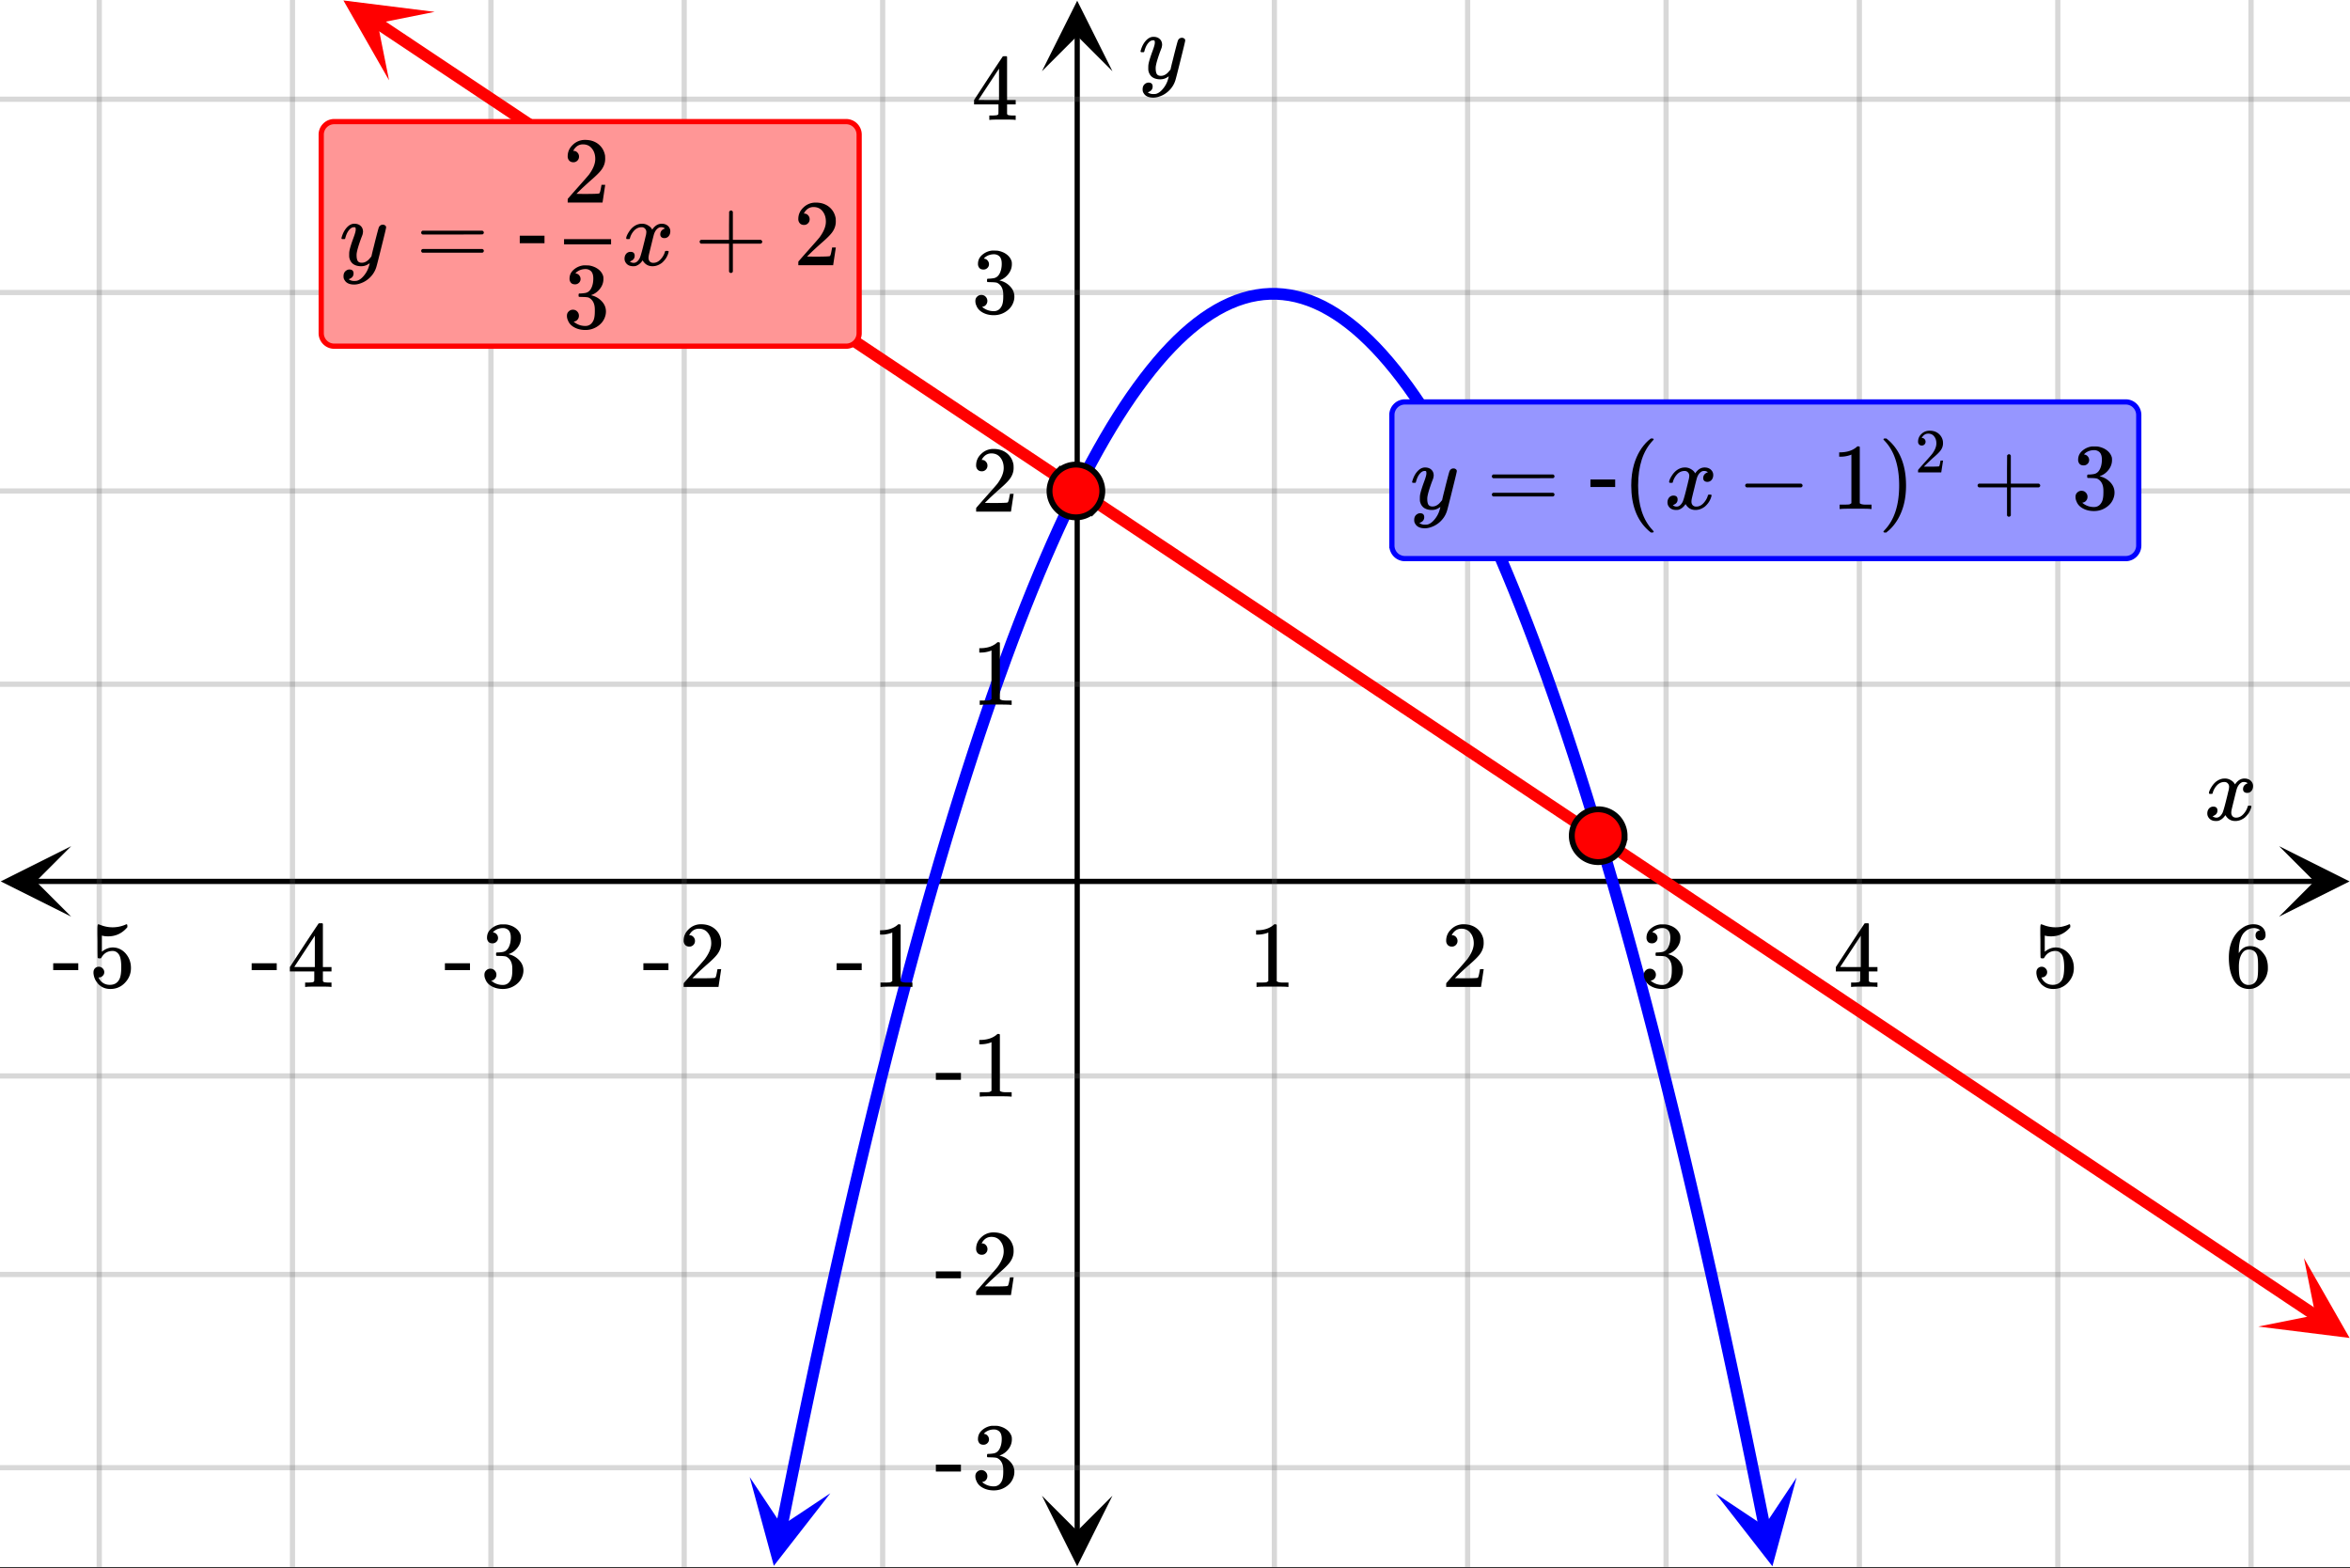 <svg xmlns="http://www.w3.org/2000/svg" xmlns:xlink="http://www.w3.org/1999/xlink" width="449.28" height="299.84" viewBox="0 0 336.96 224.88"><rect x="0" y="0" width="336.96" height="224.88" fill="#333333" stroke="none"/><defs><symbol overflow="visible" id="p"><path d="M.781-3.75C.727-3.8.703-3.848.703-3.89c.031-.25.172-.563.422-.938.414-.633.941-1.004 1.578-1.11.133-.007.235-.015.297-.015.313 0 .598.086.86.25.269.156.46.355.578.594.113-.157.187-.25.218-.282.332-.375.711-.562 1.14-.562.364 0 .661.105.891.312.227.211.344.465.344.766 0 .281-.078.516-.234.703a.776.776 0 0 1-.625.281.64.64 0 0 1-.422-.14.521.521 0 0 1-.156-.39c0-.415.222-.696.672-.845a.58.58 0 0 0-.141-.093.705.705 0 0 0-.39-.094.91.91 0 0 0-.266.031c-.336.149-.586.445-.75.89-.032.075-.164.579-.39 1.516-.231.93-.356 1.45-.376 1.563a1.827 1.827 0 0 0-.047.406c0 .211.063.383.188.516.125.125.289.187.5.187.383 0 .726-.16 1.031-.484.3-.32.508-.676.625-1.063.02-.082.04-.129.063-.14.03-.02.109-.031.234-.031.164 0 .25.039.25.109 0 .012-.012.058-.031.14-.149.563-.461 1.055-.938 1.47-.43.323-.875.484-1.344.484-.625 0-1.101-.282-1.421-.844-.262.406-.594.68-1 .812-.086.02-.2.032-.344.032-.524 0-.89-.188-1.11-.563a.953.953 0 0 1-.14-.531c0-.27.078-.5.234-.688a.798.798 0 0 1 .625-.28c.395 0 .594.187.594.562 0 .336-.164.574-.484.718a.359.359 0 0 1-.063.047l-.078.031c-.012.012-.024.016-.031.016h-.032c0 .031.063.074.188.125a.817.817 0 0 0 .36.078c.32 0 .597-.203.827-.61.102-.163.282-.75.532-1.75.05-.206.109-.437.171-.687.063-.257.11-.457.141-.593.031-.133.05-.211.063-.235a2.86 2.86 0 0 0 .078-.531.678.678 0 0 0-.188-.5.613.613 0 0 0-.484-.203c-.406 0-.762.156-1.063.469a2.562 2.562 0 0 0-.609 1.078c-.012.074-.031.12-.063.14a.752.752 0 0 1-.218.016zm0 0"/></symbol><symbol overflow="visible" id="x"><path d="M6.234-5.813c.125 0 .227.04.313.11.094.062.14.152.14.266 0 .117-.226 1.058-.671 2.828C5.578-.836 5.328.133 5.266.312a3.459 3.459 0 0 1-.688 1.22 3.641 3.641 0 0 1-1.11.874c-.491.239-.945.36-1.359.36-.687 0-1.152-.22-1.39-.657-.094-.125-.14-.304-.14-.53 0-.306.085-.544.265-.72.187-.168.379-.25.578-.25.394 0 .594.188.594.563 0 .332-.157.578-.47.734a.298.298 0 0 1-.062.032.295.295 0 0 0-.078.03c-.011.009-.023.016-.031.016L1.328 2c.031.05.129.11.297.172.133.05.273.078.422.078h.11c.155 0 .273-.012.359-.031.332-.094.648-.324.953-.688A3.69 3.69 0 0 0 4.188.25c.093-.3.14-.477.14-.531 0-.008-.012-.004-.031.015a.358.358 0 0 1-.078.047c-.336.239-.703.36-1.11.36-.46 0-.84-.106-1.14-.313-.293-.219-.48-.531-.563-.937a2.932 2.932 0 0 1-.015-.407c0-.218.007-.382.03-.5.063-.394.266-1.054.61-1.984.196-.531.297-.898.297-1.11a.838.838 0 0 0-.031-.265c-.024-.05-.074-.078-.156-.078h-.063c-.21 0-.406.094-.594.281-.293.293-.511.727-.656 1.297 0 .012-.008.027-.015.047a.188.188 0 0 1-.032.047l-.015.015c-.012.012-.028.016-.047.016h-.36C.305-3.8.281-3.836.281-3.86a.97.97 0 0 1 .047-.203c.188-.625.469-1.113.844-1.468.3-.282.617-.422.953-.422.383 0 .688.105.906.312.227.2.344.485.344.86-.023.168-.04.261-.047.281 0 .055-.07.246-.203.578-.367 1-.586 1.735-.656 2.203a1.857 1.857 0 0 0-.016.297c0 .344.05.61.156.797.114.18.313.266.594.266.207 0 .406-.051.594-.157a1.84 1.84 0 0 0 .422-.328c.093-.101.21-.242.36-.422a32.833 32.833 0 0 1 .25-1.063c.093-.35.175-.687.25-1 .343-1.35.534-2.062.577-2.124a.592.592 0 0 1 .578-.36zm0 0"/></symbol><symbol overflow="visible" id="q"><path d="M5.61 0c-.157-.031-.872-.047-2.141-.047C2.207-.047 1.5-.03 1.344 0h-.157v-.625h.344c.52 0 .86-.008 1.016-.031.07-.008.18-.067.328-.172v-6.969c-.023 0-.059.016-.11.047a4.134 4.134 0 0 1-1.39.25h-.25v-.625h.25c.758-.02 1.39-.188 1.89-.5a2.46 2.46 0 0 0 .422-.313c.008-.03.063-.046.157-.046a.36.36 0 0 1 .234.078v8.078c.133.137.43.203.89.203h.798V0zm0 0"/></symbol><symbol overflow="visible" id="r"><path d="M1.484-5.781c-.25 0-.449-.078-.593-.235a.872.872 0 0 1-.22-.609c0-.645.243-1.195.735-1.656a2.46 2.46 0 0 1 1.766-.703c.77 0 1.41.21 1.922.625.508.418.82.964.937 1.64.008.168.016.32.016.453 0 .524-.156 1.012-.469 1.47-.25.374-.758.89-1.516 1.546-.324.281-.777.695-1.359 1.234l-.781.766 1.016.016c1.414 0 2.164-.024 2.25-.079.039-.007.085-.101.14-.28.031-.095.094-.4.188-.923v-.03h.53v.03l-.374 2.47V0h-5v-.25c0-.188.008-.29.031-.313.008-.007.383-.437 1.125-1.28.977-1.095 1.61-1.813 1.89-2.157.602-.82.907-1.57.907-2.25 0-.594-.156-1.086-.469-1.484-.312-.407-.746-.61-1.297-.61-.523 0-.945.235-1.265.703-.024.032-.047.079-.078.141a.274.274 0 0 0-.047.078c0 .012.02.016.062.016a.68.68 0 0 1 .547.25.801.801 0 0 1 .219.562c0 .23-.078.422-.235.578a.76.76 0 0 1-.578.235zm0 0"/></symbol><symbol overflow="visible" id="s"><path d="M1.719-6.25c-.25 0-.446-.07-.578-.219a.863.863 0 0 1-.204-.593c0-.508.196-.938.594-1.282a2.566 2.566 0 0 1 1.407-.625h.203c.312 0 .507.008.593.016.301.043.602.137.907.281.593.305.968.727 1.125 1.266.02.093.03.218.03.375 0 .523-.167.996-.5 1.422-.323.418-.73.714-1.218.89-.055.024-.055.04 0 .047.008 0 .05.012.125.031.55.157 1.016.446 1.39.86.376.418.563.89.563 1.422 0 .367-.086.718-.25 1.062-.218.461-.574.84-1.062 1.14-.492.302-1.04.454-1.64.454-.595 0-1.122-.125-1.579-.375-.46-.25-.766-.586-.922-1.016a1.45 1.45 0 0 1-.14-.656c0-.25.082-.453.25-.61a.831.831 0 0 1 .609-.25c.25 0 .453.087.61.25.163.169.25.372.25.61 0 .21-.063.39-.188.547a.768.768 0 0 1-.469.281l-.094.031c.489.407 1.047.61 1.672.61.5 0 .875-.239 1.125-.719.156-.29.234-.742.234-1.36v-.265c0-.852-.292-1.426-.875-1.719-.124-.05-.398-.082-.812-.093l-.563-.016-.046-.031c-.024-.02-.032-.086-.032-.204 0-.113.008-.18.032-.203.03-.03.054-.046.078-.046.25 0 .508-.02.781-.063.395-.05.695-.27.906-.656.207-.395.313-.867.313-1.422 0-.582-.157-.973-.469-1.172a1.131 1.131 0 0 0-.64-.188c-.45 0-.844.122-1.188.36l-.125.094a.671.671 0 0 0-.094.109l-.047.047a.88.88 0 0 0 .094.031c.176.024.328.11.453.266.125.148.188.32.188.515a.715.715 0 0 1-.235.547.76.76 0 0 1-.562.219zm0 0"/></symbol><symbol overflow="visible" id="t"><path d="M6.234 0c-.125-.031-.71-.047-1.75-.047-1.074 0-1.671.016-1.796.047h-.126v-.625h.422c.383-.008.618-.031.704-.063a.286.286 0 0 0 .171-.14c.008-.008.016-.25.016-.719v-.672h-3.5v-.625l2.031-3.11A431.58 431.58 0 0 1 4.5-9.108c.02-.008.113-.016.281-.016h.25l.078.078v6.203h1.235v.625H5.109V-.89a.25.25 0 0 0 .079.157c.07.062.328.101.765.109h.39V0zm-2.28-2.844v-4.5L1-2.859l1.469.015zm0 0"/></symbol><symbol overflow="visible" id="u"><path d="M1.438-2.89a.72.72 0 0 1 .546.234.72.72 0 0 1 .235.547c0 .21-.078.386-.235.53a.73.73 0 0 1-.515.22h-.094l.047.062c.133.293.336.531.61.719.28.187.609.281.984.281.644 0 1.101-.27 1.375-.812.175-.332.265-.907.265-1.72 0-.925-.125-1.55-.375-1.874-.23-.3-.515-.453-.86-.453-.698 0-1.23.308-1.593.922a.312.312 0 0 1-.094.125.761.761 0 0 1-.203.015c-.148 0-.23-.031-.25-.093-.023-.032-.031-.817-.031-2.36 0-.258-.008-.57-.016-.937v-.72c0-.5.032-.75.094-.75a.047.047 0 0 1 .047-.03l.25.078a4.646 4.646 0 0 0 3.625-.016.402.402 0 0 1 .172-.062c.07 0 .11.086.11.25v.171C4.8-7.686 3.878-7.25 2.765-7.25c-.282 0-.532-.023-.75-.078l-.141-.031v2.312c.508-.406 1.035-.61 1.578-.61.164 0 .348.024.547.063.602.157 1.094.5 1.469 1.032.383.523.578 1.14.578 1.859 0 .812-.29 1.515-.86 2.11-.562.593-1.261.89-2.093.89C2.52.297 2.035.14 1.64-.172a1.618 1.618 0 0 1-.438-.453C.93-.945.758-1.348.687-1.828c0-.02-.007-.055-.015-.11v-.14c0-.25.07-.445.219-.594a.745.745 0 0 1 .546-.219zm0 0"/></symbol><symbol overflow="visible" id="v"><path d="M5.031-8.11c-.199-.195-.48-.304-.843-.328-.625 0-1.153.274-1.579.813-.418.586-.625 1.492-.625 2.719L2-4.86l.11-.172c.363-.54.859-.813 1.484-.813.414 0 .781.09 1.094.266a2.6 2.6 0 0 1 .64.547c.219.242.395.492.531.75.196.449.297.933.297 1.453v.234c0 .211-.027.403-.078.578-.105.532-.383 1.032-.828 1.5-.387.407-.82.66-1.297.766a2.688 2.688 0 0 1-.547.047c-.168 0-.32-.016-.453-.047-.668-.125-1.2-.484-1.594-1.078C.83-1.66.563-2.79.563-4.218c0-.97.171-1.817.515-2.548.344-.726.82-1.296 1.438-1.703a2.62 2.62 0 0 1 1.562-.515c.531 0 .953.14 1.266.421.32.282.484.665.484 1.141 0 .23-.07.414-.203.547-.125.137-.297.203-.516.203-.218 0-.398-.062-.53-.187-.126-.125-.188-.301-.188-.532 0-.406.21-.644.64-.718zm-.593 3.235a1.18 1.18 0 0 0-.97-.484c-.335 0-.605.105-.812.312C2.22-4.597 2-3.883 2-2.907c0 .794.05 1.345.156 1.657.094.273.242.5.453.688.22.187.477.28.782.28.457 0 .804-.171 1.046-.515.133-.187.22-.41.25-.672.04-.258.063-.64.063-1.14v-.422c0-.508-.023-.895-.063-1.156a1.566 1.566 0 0 0-.25-.688zm0 0"/></symbol><symbol overflow="visible" id="w"><path d="M.14-2.406v-.985h3.594v.985zm0 0"/></symbol><symbol overflow="visible" id="y"><path d="M.75-4.672c0-.125.063-.219.188-.281H9.53c.133.062.203.156.203.281 0 .094-.062.18-.187.25l-4.281.016H.969C.82-4.457.75-4.546.75-4.672zm0 2.61c0-.133.07-.223.219-.266h8.578a.249.249 0 0 0 .062.047l.063.047c.02.011.035.039.047.078.008.031.015.062.015.094 0 .117-.07.203-.203.265H.937C.813-1.859.75-1.945.75-2.063zm0 0"/></symbol><symbol overflow="visible" id="A"><path d="M.938-3.094C.813-3.164.75-3.258.75-3.375c0-.113.063-.203.188-.266h4.03v-2.015l.016-2.032c.094-.113.18-.171.266-.171.113 0 .203.07.266.203v4.015H9.53c.133.075.203.168.203.282 0 .105-.07.195-.203.265H5.516V.922c-.063.125-.157.187-.282.187-.117 0-.203-.062-.265-.187v-4.016zm0 0"/></symbol><symbol overflow="visible" id="B"><path d="M4.484 3.25c0 .082-.078.125-.234.125h-.172l-.39-.328C2.07 1.578 1.265-.563 1.265-3.375c0-1.094.129-2.094.39-3C2.07-7.789 2.75-8.93 3.688-9.797c.07-.05.144-.11.218-.172.082-.07.14-.117.172-.14h.172c.102 0 .164.015.188.046.03.024.046.047.046.079 0 .03-.046.093-.14.187C2.945-8.317 2.25-6.172 2.25-3.359c0 2.804.695 4.937 2.094 6.406.093.101.14.172.14.203zm0 0"/></symbol><symbol overflow="visible" id="C"><path d="M1.328-3.094c-.137-.07-.203-.164-.203-.281 0-.113.066-.203.203-.266h7.828c.133.075.203.168.203.282 0 .105-.07.195-.203.265zm0 0"/></symbol><symbol overflow="visible" id="D"><path d="M.813-10.094l.046-.015h.297l.375.312C3.156-8.317 3.97-6.176 3.97-3.375c0 1.105-.133 2.105-.39 3C3.16 1.039 2.476 2.18 1.53 3.047c-.062.05-.136.11-.218.172-.075.07-.125.125-.157.156H1a.547.547 0 0 1-.219-.031c-.031-.024-.047-.07-.047-.14.008 0 .063-.06.157-.173C2.285 1.582 2.984-.55 2.984-3.375c0-2.82-.699-4.957-2.093-6.406-.094-.102-.149-.16-.157-.172 0-.07.024-.117.079-.14zm0 0"/></symbol><symbol overflow="visible" id="z"><path d="M.656-4.234h3.547v1.078H.656zm0 0"/></symbol><symbol overflow="visible" id="E"><path d="M.984-3.86a.492.492 0 0 1-.39-.156.558.558 0 0 1-.14-.39c0-.438.16-.805.483-1.11.32-.312.711-.468 1.172-.468.52 0 .946.14 1.282.421.343.282.55.649.625 1.094.007.106.015.203.015.297 0 .344-.105.668-.312.969-.168.25-.508.594-1.016 1.031-.219.188-.515.465-.89.828l-.532.516h.672c.945 0 1.445-.016 1.5-.047.031 0 .063-.063.094-.188.02-.062.062-.265.125-.609v-.031h.36v.031l-.25 1.64V0H.452v-.172A.67.67 0 0 1 .47-.375c0-.008.25-.297.75-.86.656-.718 1.078-1.195 1.265-1.437.395-.539.594-1.039.594-1.5 0-.394-.105-.723-.312-.984-.2-.27-.485-.407-.86-.407-.343 0-.625.157-.843.47A.545.545 0 0 1 1-5a.223.223 0 0 0-.016.063h.047a.45.45 0 0 1 .36.171c.093.106.14.23.14.375a.513.513 0 0 1-.156.375.498.498 0 0 1-.39.157zm0 0"/></symbol><clipPath id="a"><path d="M0 0h336.96v224.668H0zm0 0"/></clipPath><clipPath id="b"><path d="M.102 121.32H11V132H.102zm0 0"/></clipPath><clipPath id="c"><path d="M326.79 121.32h10.17V132h-10.17zm0 0"/></clipPath><clipPath id="d"><path d="M13 0h311v224.668H13zm0 0"/></clipPath><clipPath id="e"><path d="M149.402 214H160v10.566h-10.598zm0 0"/></clipPath><clipPath id="f"><path d="M149.402 0H160v10.21h-10.598zm0 0"/></clipPath><clipPath id="g"><path d="M0 13h336.96v198H0zm0 0"/></clipPath><clipPath id="h"><path d="M49 0h14v12H49zm0 0"/></clipPath><clipPath id="i"><path d="M52.516-4.84L74.598 9.88 59.875 31.96 37.793 17.238zm0 0"/></clipPath><clipPath id="j"><path d="M323 180h13.96v12H323zm0 0"/></clipPath><clipPath id="k"><path d="M330.36 180.387l22.081 14.722-14.722 22.082-22.082-14.722zm0 0"/></clipPath><clipPath id="l"><path d="M107 211h13v13.668h-13zm0 0"/></clipPath><clipPath id="m"><path d="M105.176 223.344l5.222-26.02 26.02 5.223-5.223 26.02zm0 0"/></clipPath><clipPath id="n"><path d="M246 211h12v13.668h-12zm0 0"/></clipPath><clipPath id="o"><path d="M257.602 211.848l5.218 26.023-26.02 5.219-5.218-26.02zm0 0"/></clipPath></defs><g clip-path="url(#a)" fill="#fff"><path d="M0 0h337v224.668H0zm0 0"/><path d="M0 0h337v224.668H0zm0 0"/></g><path d="M5.055 126.375h326.89" fill="none" stroke="#000" stroke-width=".749"/><g clip-path="url(#b)"><path d="M10.21 121.32L.103 126.375l10.109 5.055-5.055-5.055zm0 0"/></g><g clip-path="url(#c)"><path d="M326.79 121.32l10.108 5.055-10.109 5.055 5.055-5.055zm0 0"/></g><g clip-path="url(#d)"><path d="M182.73 0v224.668M210.439 0v224.668M238.895 0v224.668M266.605 0v224.668M295.064 0v224.668M322.77 0v224.668M126.563 0v224.668M98.105 0v224.668M70.395 0v224.668M41.938 0v224.668M14.23 0v224.668" fill="none" stroke-linecap="round" stroke-linejoin="round" stroke="#666" stroke-opacity=".251" stroke-width=".749"/></g><path d="M154.457 219.613V5.055" fill="none" stroke="#000" stroke-width=".749"/><g clip-path="url(#e)"><path d="M149.402 214.457l5.055 10.11 5.055-10.11-5.055 5.055zm0 0"/></g><g clip-path="url(#f)"><path d="M149.402 10.21L154.457.103l5.055 10.109-5.055-5.055zm0 0"/></g><g clip-path="url(#g)"><path d="M0 98.105h337M0 70.395h337M0 41.938h337M0 14.23h337M0 154.27h337M0 182.73h337M0 210.439h337" fill="none" stroke-linecap="round" stroke-linejoin="round" stroke="#666" stroke-opacity=".251" stroke-width=".749"/></g><path d="M54.055 3.27l1.863 1.246 1.867 1.242 1.867 1.246 1.864 1.242 1.867 1.246 1.867 1.242 1.863 1.246 1.867 1.243 1.868 1.246 1.867 1.242 1.863 1.246 1.867 1.242 1.868 1.246 1.863 1.243 1.867 1.246 3.734 2.484 1.864 1.246 1.867 1.242 1.867 1.246 1.863 1.243 1.867 1.246 1.868 1.242 1.863 1.246 1.867 1.242 1.867 1.246 1.868 1.242 1.863 1.246 1.867 1.243 1.867 1.246 1.863 1.242 1.868 1.246 3.734 2.484 1.863 1.247 1.867 1.242 1.868 1.246 1.863 1.242 1.867 1.246 1.867 1.242 1.864 1.246 1.867 1.243 1.867 1.246 1.867 1.242 1.863 1.246 1.868 1.242 1.867 1.246 1.863 1.242 1.867 1.246 3.735 2.485 1.863 1.246 1.867 1.242 1.867 1.246 1.864 1.242 1.867 1.247 1.867 1.242 1.867 1.246 1.863 1.242 1.868 1.246 1.867 1.242 1.863 1.246 1.867 1.243 1.868 1.246 1.863 1.242 1.867 1.246 3.734 2.484 1.864 1.246 1.867 1.243 1.867 1.246 1.863 1.242 1.867 1.246 1.868 1.242 1.867 1.246 1.863 1.242 1.867 1.247 1.868 1.242 1.863 1.246 1.867 1.242 1.867 1.246 1.863 1.242 1.868 1.246 1.867 1.243 1.867 1.246 1.863 1.242 1.867 1.242 1.868 1.246 1.863 1.242 1.867 1.246 1.867 1.243 1.868 1.246 1.863 1.242 1.867 1.246 1.867 1.242 1.863 1.246 1.868 1.242 1.867 1.247 1.863 1.242 1.867 1.246 1.867 1.242 1.868 1.246 1.863 1.242 1.867 1.242 1.867 1.247 1.864 1.242 1.867 1.246 1.867 1.242 1.867 1.246 1.863 1.242 1.868 1.246 1.867 1.243 1.863 1.246 1.867 1.242 1.867 1.246 1.864 1.242 1.867 1.246 1.867 1.242 1.867 1.247 1.864 1.242 1.867 1.242 1.867 1.246 1.863 1.242 1.867 1.246 1.868 1.242 1.867 1.247 1.863 1.242 1.867 1.246 1.867 1.242 1.864 1.246 1.867 1.242 1.867 1.246 1.863 1.243 1.868 1.246 1.867 1.242 1.867 1.246 1.863 1.242 1.867 1.242 1.868 1.246 1.863 1.243 1.867 1.246 1.867 1.242 1.867 1.246 1.864 1.242 1.867 1.246 1.867 1.242 1.863 1.247 1.868 1.242 1.867 1.246" fill="none" stroke-width="1.685" stroke-linecap="round" stroke-linejoin="round" stroke="red"/><g clip-path="url(#h)"><g clip-path="url(#i)"><path d="M62.328 1.7L49.242.065l6.543 11.45-1.633-8.18zm0 0" fill="red"/></g></g><g clip-path="url(#j)"><g clip-path="url(#k)"><path d="M330.36 180.387l6.542 11.449-13.086-1.633 8.18-1.637zm0 0" fill="red"/></g></g><path d="M112.094 218.836l.949-4.711.945-4.648.946-4.586.945-4.52.945-4.46.946-4.395.945-4.328.945-4.266.945-4.203.946-4.14.945-4.075.95-4.016.945-3.945.945-3.887.945-3.82.946-3.758.945-3.691.945-3.633.946-3.563.945-3.503.945-3.438.945-3.375.95-3.312.945-3.25.945-3.184.946-3.121.945-3.055.945-2.992.946-2.93.945-2.867.945-2.8.945-2.739.95-2.676.945-2.61.945-2.546.946-2.484.945-2.418.945-2.356.946-2.293.945-2.23.945-2.164.946-2.102.945-2.039.95-1.973.944-1.91.946-1.847.945-1.782.945-1.718.946-1.657.945-1.593.945-1.528.946-1.465.945-1.398.95-1.336.944-1.273.946-1.211.945-1.145.945-1.086.946-1.015.945-.957.945-.891.946-.828.945-.762.945-.7.95-.636.945-.574.945-.508.945-.445.946-.383.945-.316.945-.258.946-.188.945-.129.945-.062h.946l.949.066.945.125.945.192.946.257.945.317.945.383.946.445.945.512.945.574.946.637.949.703.945.761.945.829.946.894.945.953.945 1.02.946 1.086.945 1.144.945 1.211.946 1.274.945 1.34.95 1.402.944 1.465.946 1.527.945 1.594.945 1.656.946 1.719.945 1.785.945 1.848.946 1.91.945 1.976.95 2.04.945 2.1.945 2.165.945 2.23.945 2.293.946 2.36.945 2.418.945 2.484.946 2.55.945 2.61.945 2.676.95 2.738.945 2.805.945 2.867.945 2.93.946 2.992.945 3.059.945 3.12.946 3.184.945 3.25.945 3.313.946 3.375.949 3.441.945 3.504.946 3.567.945 3.629.945 3.695.945 3.758.946 3.824.945 3.883.945 3.949.946 4.016.949 4.074.945 4.14.946 4.204.945 4.269.945 4.332.945 4.395.946 4.457.945 4.523.945 4.586.946 4.652.945 4.711" fill="none" stroke-width="1.685" stroke-linecap="round" stroke-linejoin="round" stroke="#00f"/><g clip-path="url(#l)"><g clip-path="url(#m)"><path d="M107.496 211.781l3.461 12.723 8.106-10.402-6.946 4.62zm0 0" fill="#00f"/></g></g><g clip-path="url(#n)"><g clip-path="url(#o)"><path d="M257.602 211.848l-3.461 12.726-8.106-10.406 6.945 4.625zm0 0" fill="#00f"/></g></g><path d="M158.055 70.395c0 .503-.098.984-.29 1.449-.19.46-.464.87-.82 1.226a3.76 3.76 0 0 1-2.676 1.105 3.754 3.754 0 0 1-2.671-1.105 3.758 3.758 0 0 1-.82-1.226 3.763 3.763 0 0 1 0-2.895c.19-.465.464-.875.82-1.226a3.718 3.718 0 0 1 1.226-.82 3.758 3.758 0 0 1 2.895 0c.465.19.87.464 1.226.82.356.351.63.761.82 1.226.192.461.29.946.29 1.446zm0 0M232.941 119.82c0 .504-.093.985-.289 1.45a3.768 3.768 0 0 1-3.492 2.335 3.777 3.777 0 0 1-2.676-1.109 3.76 3.76 0 0 1-1.105-2.676 3.754 3.754 0 0 1 1.105-2.672 3.777 3.777 0 0 1 6.168 1.227c.196.465.29.945.29 1.445zm0 0" fill="red" stroke-width=".843" stroke="#000"/><use xlink:href="#p" x="316.031" y="117.576"/><use xlink:href="#q" x="178.984" y="141.503"/><use xlink:href="#r" x="206.693" y="141.503"/><use xlink:href="#s" x="235.151" y="141.503"/><use xlink:href="#t" x="262.86" y="141.503"/><use xlink:href="#u" x="291.318" y="141.503"/><use xlink:href="#v" x="319.027" y="141.503"/><use xlink:href="#w" x="119.822" y="141.503"/><use xlink:href="#q" x="125.064" y="141.503"/><use xlink:href="#w" x="92.113" y="141.503"/><use xlink:href="#r" x="97.356" y="141.503"/><use xlink:href="#w" x="63.656" y="141.503"/><use xlink:href="#s" x="68.898" y="141.503"/><use xlink:href="#w" x="35.947" y="141.503"/><use xlink:href="#t" x="41.189" y="141.503"/><use xlink:href="#w" x="7.489" y="141.503"/><use xlink:href="#u" x="12.731" y="141.503"/><use xlink:href="#x" x="163.258" y="11.233"/><use xlink:href="#q" x="139.293" y="101.063"/><use xlink:href="#r" x="139.293" y="73.354"/><use xlink:href="#s" x="139.293" y="44.896"/><use xlink:href="#t" x="139.293" y="17.187"/><use xlink:href="#w" x="134.051" y="157.229"/><use xlink:href="#q" x="139.293" y="157.229"/><use xlink:href="#w" x="134.051" y="185.687"/><use xlink:href="#r" x="139.293" y="185.687"/><use xlink:href="#w" x="134.051" y="213.396"/><use xlink:href="#s" x="139.293" y="213.396"/><path d="M46.059 47.766V19.309a1.851 1.851 0 0 1 .546-1.325 1.856 1.856 0 0 1 1.325-.547h73.39a1.866 1.866 0 0 1 1.871 1.872v28.457c0 .25-.046.488-.14.718a1.92 1.92 0 0 1-.406.606 1.866 1.866 0 0 1-1.324.547H47.93a1.856 1.856 0 0 1-1.324-.547 1.856 1.856 0 0 1-.547-1.324zm0 0" fill="#ff9696" stroke="red" stroke-width=".749"/><use xlink:href="#x" x="48.678" y="38.031"/><use xlink:href="#y" x="59.642" y="38.031"/><use xlink:href="#z" x="73.871" y="38.031"/><use xlink:href="#p" x="89.083" y="38.031"/><use xlink:href="#A" x="99.567" y="38.031"/><use xlink:href="#s" x="80.728" y="47.017"/><path d="M80.879 34.285h6.742v.75H80.88zm0 0"/><use xlink:href="#r" x="80.728" y="29.044"/><use xlink:href="#r" x="113.796" y="38.031"/><path d="M199.578 78.223V59.5c0-.25.047-.488.145-.719.093-.226.23-.43.406-.605.176-.176.375-.313.605-.406.23-.094.47-.141.715-.141h103.348a1.856 1.856 0 0 1 1.324.547 1.889 1.889 0 0 1 .55 1.324v18.723a1.884 1.884 0 0 1-1.155 1.726c-.23.098-.47.145-.72.145H201.45c-.246 0-.484-.047-.715-.145a1.805 1.805 0 0 1-.605-.402 1.832 1.832 0 0 1-.406-.61 1.813 1.813 0 0 1-.145-.714zm0 0" fill="#9696ff" stroke="#00f" stroke-width=".749"/><use xlink:href="#x" x="202.2" y="72.979"/><use xlink:href="#y" x="213.164" y="72.979"/><use xlink:href="#z" x="227.393" y="72.979"/><use xlink:href="#B" x="232.635" y="72.979"/><use xlink:href="#p" x="238.626" y="72.979"/><use xlink:href="#C" x="249.111" y="72.979"/><use xlink:href="#q" x="262.591" y="72.979"/><use xlink:href="#D" x="269.331" y="72.979"/><use xlink:href="#A" x="282.811" y="72.979"/><use xlink:href="#E" x="274.573" y="67.737"/><use xlink:href="#s" x="297.04" y="72.979"/></svg>